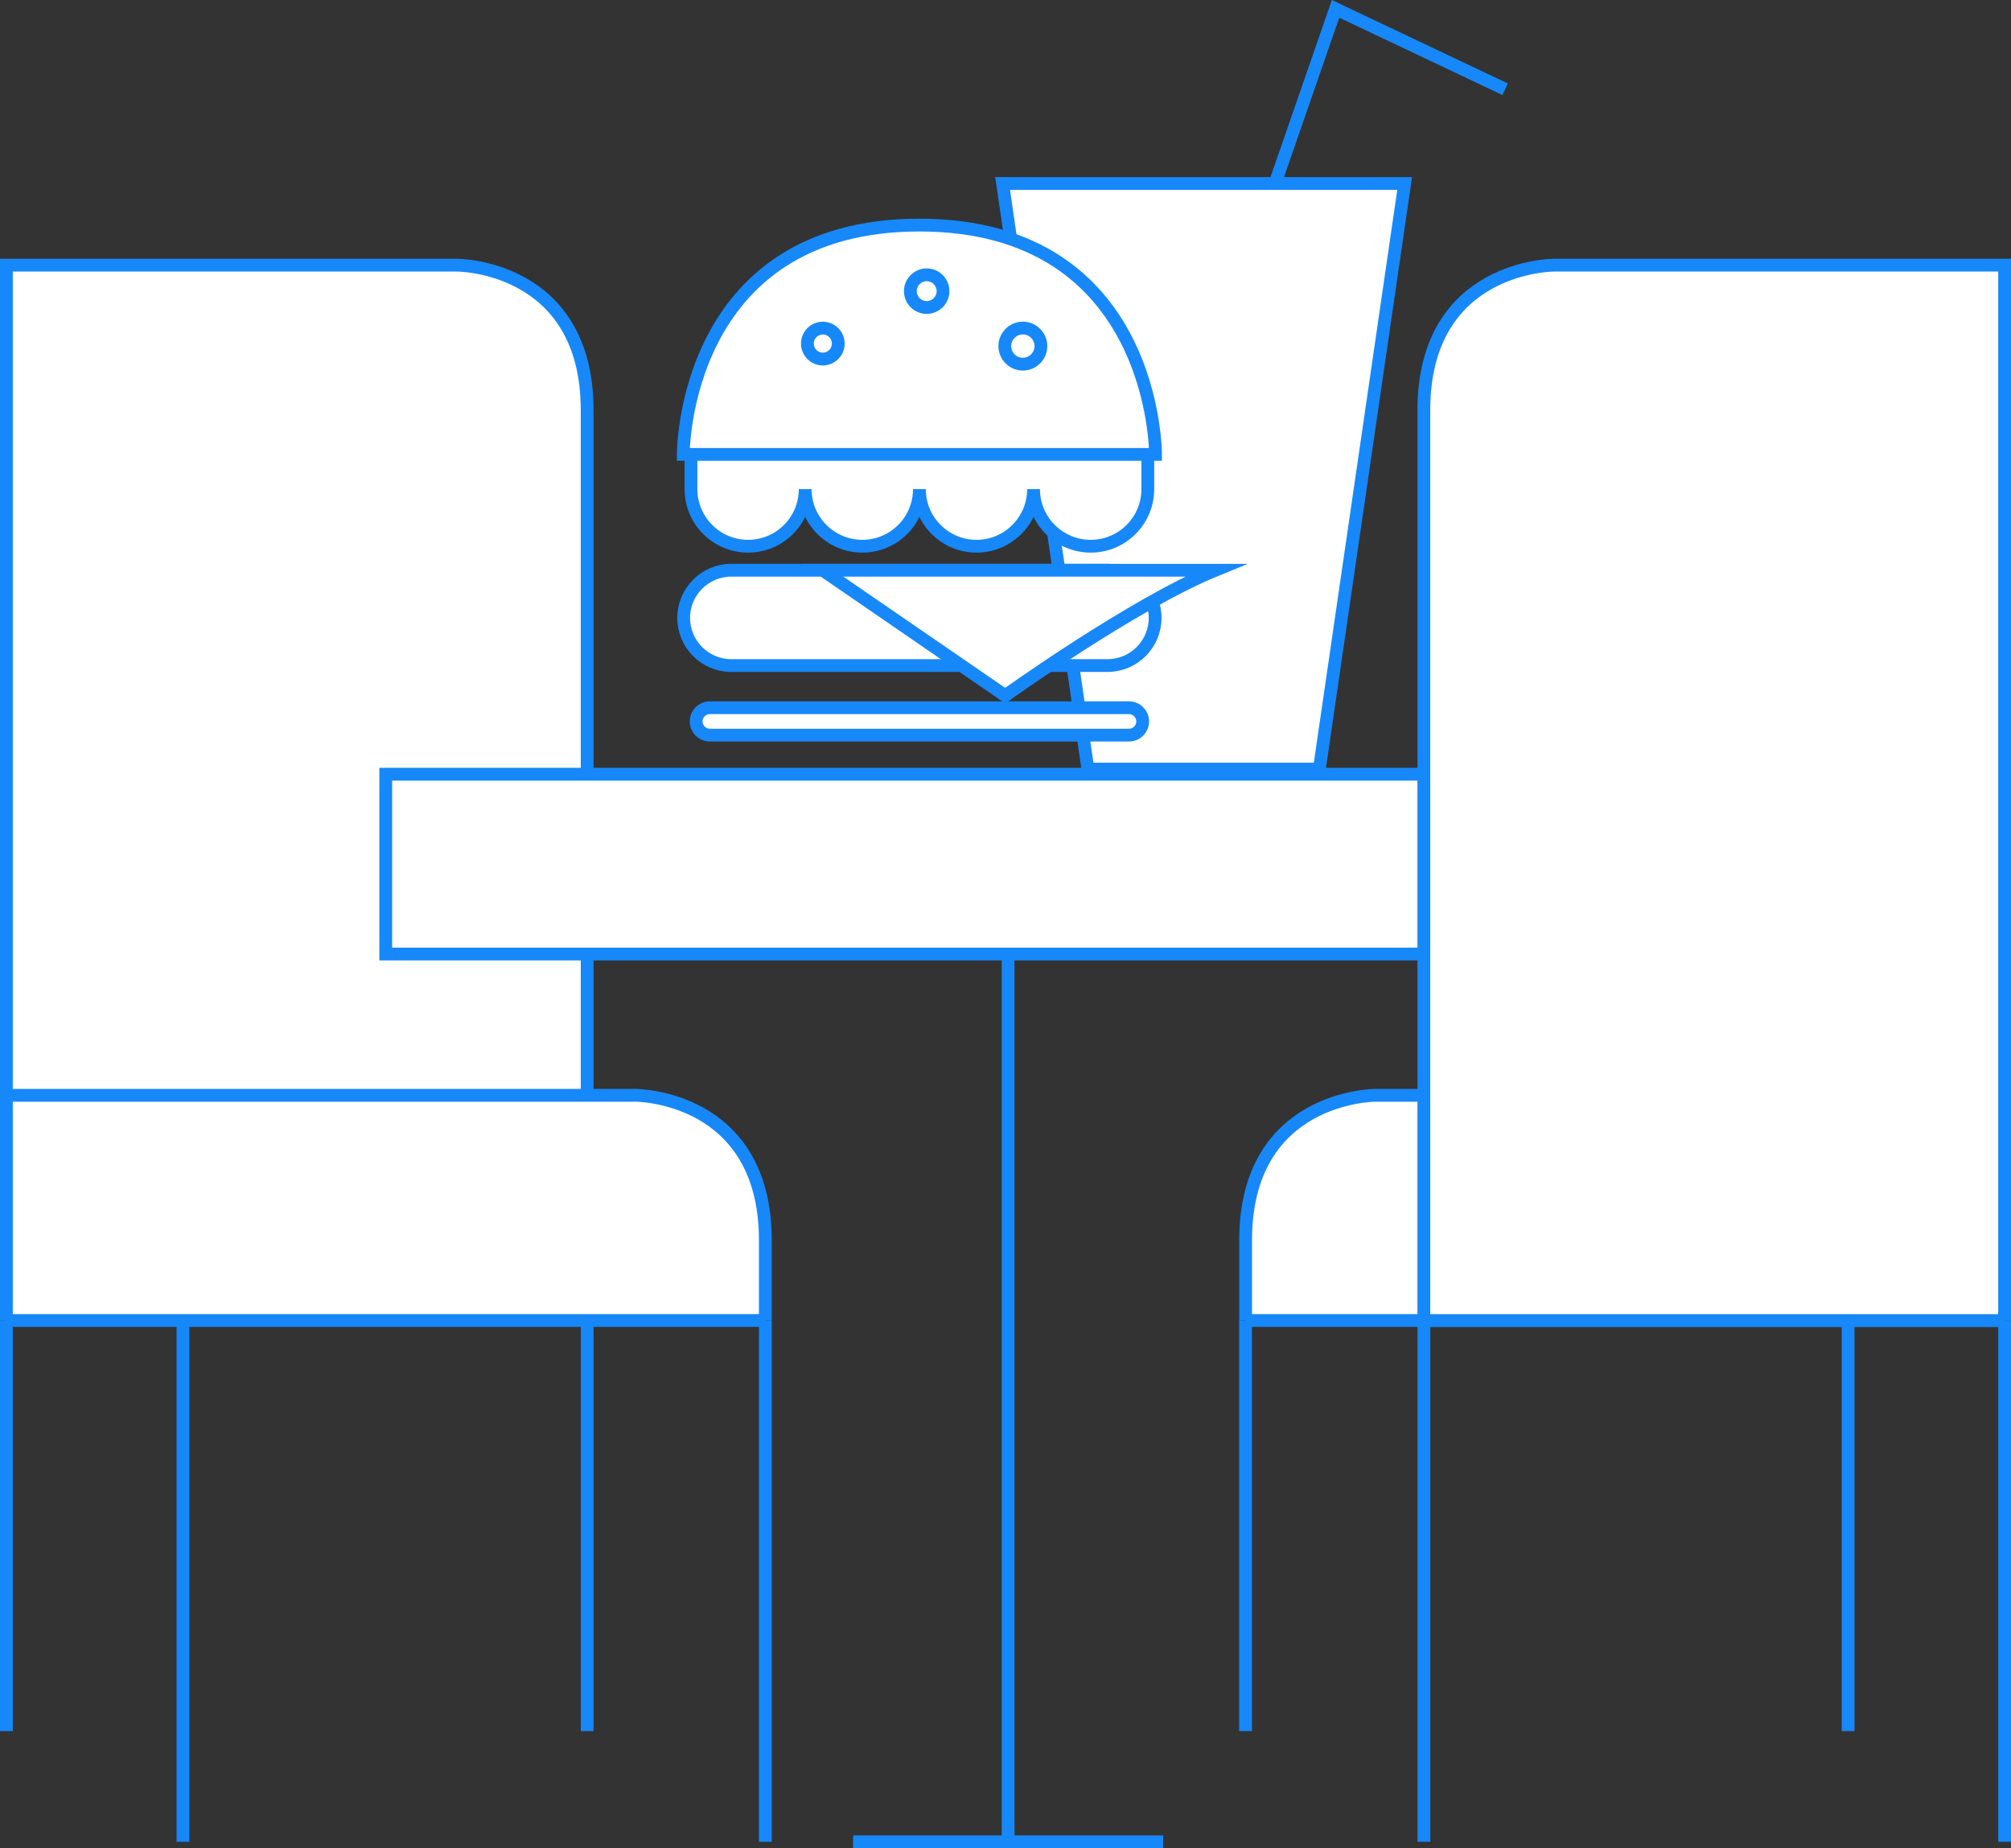 <?xml version="1.0" encoding="iso-8859-1"?>
<!-- Generator: Adobe Illustrator 18.0.0, SVG Export Plug-In . SVG Version: 6.00 Build 0)  -->
<!DOCTYPE svg PUBLIC "-//W3C//DTD SVG 1.1//EN" "http://www.w3.org/Graphics/SVG/1.1/DTD/svg11.dtd">
<svg version="1.1" xmlns="http://www.w3.org/2000/svg" xmlns:xlink="http://www.w3.org/1999/xlink" x="0px" y="0px"
	 viewBox="0 0 39.319 36.13" style="enable-background:new 0 0 39.319 36.13;" xml:space="preserve">
<rect x="0" y="0" width="39.319" height="36.13" fill="#333333" stroke="none"/>
<g id="e3">
	<g>
		<g>
			<polyline style="fill:none;stroke:#1788F9;stroke-width:0.25;stroke-miterlimit:10;" points="24.759,4.079 26.113,0.173 
				29.428,1.745 			"/>
			<polygon style="fill:#FFFFFF;stroke:#1788F9;stroke-width:0.25;stroke-miterlimit:10;" points="23.533,3.587 19.603,3.587 
				21.271,15.035 23.533,15.035 25.796,15.035 27.464,3.587 			"/>
		</g>
		<g>
			<path style="fill:#FFFFFF;stroke:#1788F9;stroke-width:0.25;stroke-miterlimit:10;" d="M21.847,8.579
				c-0.157-0.083-0.332-0.135-0.522-0.135c-0.189,0-0.366,0.052-0.522,0.135h-1.191c-0.153-0.083-0.332-0.135-0.52-0.135
				c-0.19,0-0.365,0.052-0.521,0.135h-1.19c-0.157-0.083-0.333-0.135-0.522-0.135c-0.19,0-0.364,0.052-0.522,0.135h-1.189
				c-0.158-0.083-0.332-0.135-0.52-0.135c-0.191,0-0.365,0.052-0.522,0.135H13.51v0.982c0,0.617,0.499,1.117,1.118,1.117
				c0.615,0,1.115-0.5,1.115-1.117c0,0.617,0.5,1.117,1.117,1.117c0.617,0,1.116-0.5,1.116-1.117c0,0.617,0.501,1.117,1.117,1.117
				c0.616,0,1.115-0.5,1.115-1.117c0,0.617,0.501,1.117,1.118,1.117c0.616,0,1.116-0.5,1.116-1.117V8.579H21.847z"/>
			<path style="fill:#FFFFFF;stroke:#1788F9;stroke-width:0.25;stroke-miterlimit:10;" d="M13.359,8.883h9.234
				c0,0,0.017-4.483-4.617-4.483C13.342,4.4,13.359,8.883,13.359,8.883z"/>
			<path style="fill:#FFFFFF;stroke:#1788F9;stroke-width:0.25;stroke-miterlimit:10;" d="M22.585,12.079
				c0,0.515-0.417,0.932-0.932,0.932h-7.354c-0.514,0-0.932-0.417-0.932-0.932l0,0c0-0.514,0.419-0.932,0.932-0.932h7.354
				C22.167,11.148,22.585,11.565,22.585,12.079L22.585,12.079z"/>
			<path style="fill:#FFFFFF;stroke:#1788F9;stroke-width:0.25;stroke-miterlimit:10;" d="M16.087,11.148l3.567,2.451
				c0,0,2.498-1.792,4.106-2.451C18.512,11.148,16.087,11.148,16.087,11.148z"/>
			<path style="fill:#FFFFFF;stroke:#1788F9;stroke-width:0.25;stroke-miterlimit:10;" d="M22.341,14.103
				c0,0.149-0.12,0.268-0.268,0.268H13.88c-0.148,0-0.269-0.12-0.269-0.268l0,0c0-0.147,0.121-0.268,0.269-0.268h8.193
				C22.221,13.834,22.341,13.956,22.341,14.103L22.341,14.103z"/>
			<path style="fill:#FFFFFF;stroke:#1788F9;stroke-width:0.25;stroke-miterlimit:10;" d="M16.39,6.716
				c0,0.168-0.138,0.303-0.303,0.303l0,0c-0.166,0-0.301-0.135-0.301-0.303l0,0c0-0.166,0.135-0.302,0.301-0.302l0,0
				C16.252,6.414,16.39,6.549,16.39,6.716L16.39,6.716z"/>
			<path style="fill:#FFFFFF;stroke:#1788F9;stroke-width:0.25;stroke-miterlimit:10;" d="M18.438,5.692
				c0,0.176-0.144,0.319-0.319,0.319l0,0c-0.177,0-0.32-0.143-0.32-0.319l0,0c0-0.176,0.143-0.32,0.32-0.32l0,0
				C18.294,5.372,18.438,5.516,18.438,5.692L18.438,5.692z"/>
			<path style="fill:#FFFFFF;stroke:#1788F9;stroke-width:0.25;stroke-miterlimit:10;" d="M20.352,6.765
				c0,0.195-0.159,0.354-0.353,0.354l0,0c-0.195,0-0.353-0.158-0.353-0.354l0,0c0-0.193,0.158-0.352,0.353-0.352l0,0
				C20.193,6.414,20.352,6.572,20.352,6.765L20.352,6.765z"/>
		</g>
	</g>
	<g>
		<g>
			<path style="fill:#FFFFFF;stroke:#1788F9;stroke-width:0.25;stroke-miterlimit:10;" d="M0.125,25.814V5.184h8.818
				c0,0,2.537,0,2.537,2.837c0,2.3,0,13.387,0,13.387"/>
			<path style="fill:#FFFFFF;stroke:#1788F9;stroke-width:0.25;stroke-miterlimit:10;" d="M0.125,25.814v-4.402h12.304
				c0,0,2.535,0,2.535,2.835c0,1.201,0,1.567,0,1.567"/>
			
				<line style="fill:#FFFFFF;stroke:#1788F9;stroke-width:0.25;stroke-miterlimit:10;" x1="0.125" y1="25.814" x2="14.965" y2="25.814"/>
			
				<line style="fill:#FFFFFF;stroke:#1788F9;stroke-width:0.25;stroke-miterlimit:10;" x1="11.48" y1="25.814" x2="11.48" y2="33.841"/>
			
				<line style="fill:#FFFFFF;stroke:#1788F9;stroke-width:0.25;stroke-miterlimit:10;" x1="0.125" y1="25.814" x2="0.125" y2="33.841"/>
			
				<rect x="7.542" y="15.135" style="fill:#FFFFFF;stroke:#1788F9;stroke-width:0.25;stroke-miterlimit:10;" width="24.33" height="3.515"/>
			
				<line style="fill:#FFFFFF;stroke:#1788F9;stroke-width:0.25;stroke-miterlimit:10;" x1="19.711" y1="18.65" x2="19.711" y2="36.005"/>
			<path style="fill:#FFFFFF;stroke:#1788F9;stroke-width:0.25;stroke-miterlimit:10;" d="M39.194,25.814v-4.402H26.889
				c0,0-2.535,0-2.535,2.835c0,1.567,0,1.567,0,1.567"/>
			
				<line style="fill:#FFFFFF;stroke:#1788F9;stroke-width:0.25;stroke-miterlimit:10;" x1="39.194" y1="25.814" x2="24.353" y2="25.814"/>
			
				<line style="fill:#FFFFFF;stroke:#1788F9;stroke-width:0.25;stroke-miterlimit:10;" x1="36.134" y1="25.814" x2="36.134" y2="33.841"/>
			
				<line style="fill:#FFFFFF;stroke:#1788F9;stroke-width:0.25;stroke-miterlimit:10;" x1="24.353" y1="25.814" x2="24.353" y2="33.841"/>
			
				<line style="fill:#FFFFFF;stroke:#1788F9;stroke-width:0.25;stroke-miterlimit:10;" x1="27.84" y1="25.814" x2="27.84" y2="36.005"/>
			
				<line style="fill:#FFFFFF;stroke:#1788F9;stroke-width:0.25;stroke-miterlimit:10;" x1="39.194" y1="25.814" x2="39.194" y2="36.005"/>
			<path style="fill:#FFFFFF;stroke:#1788F9;stroke-width:0.25;stroke-miterlimit:10;" d="M39.194,25.814V5.184h-8.819
				c0,0-2.536,0-2.536,2.837c0,2.3,0,17.793,0,17.793H39.194"/>
			
				<line style="fill:#FFFFFF;stroke:#1788F9;stroke-width:0.25;stroke-miterlimit:10;" x1="3.577" y1="25.814" x2="3.577" y2="36.005"/>
			
				<line style="fill:#FFFFFF;stroke:#1788F9;stroke-width:0.25;stroke-miterlimit:10;" x1="14.965" y1="25.814" x2="14.965" y2="36.005"/>
			
				<line style="fill:#FFFFFF;stroke:#1788F9;stroke-width:0.25;stroke-miterlimit:10;" x1="16.679" y1="36.005" x2="22.742" y2="36.005"/>
		</g>
	</g>
</g>
<g id="Layer_1">
</g>
</svg>

